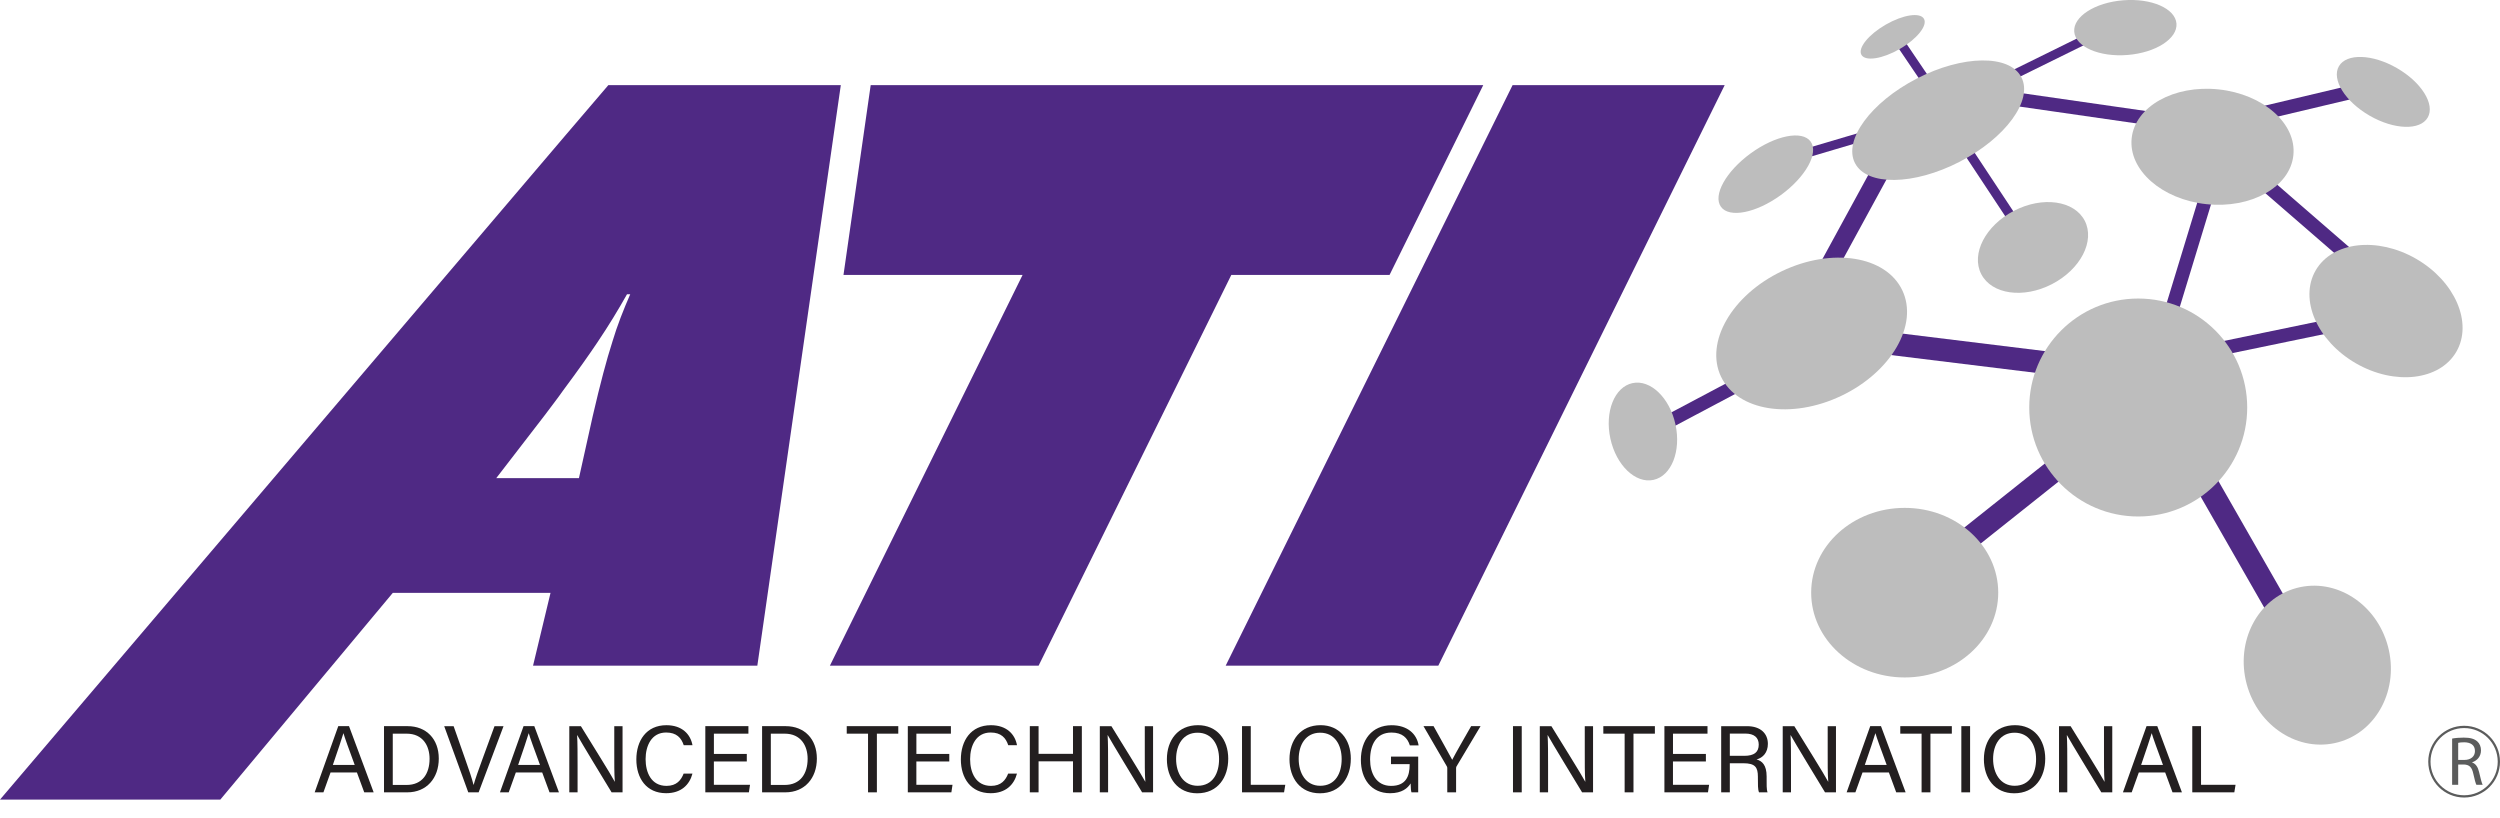 <?xml version="1.0" encoding="UTF-8"?>
<svg id="Final" xmlns="http://www.w3.org/2000/svg" viewBox="0 0 1101.8 360.51">
  <defs>
    <style>
      .cls-1 {
        fill: #bdbdbd;
      }

      .cls-2 {
        fill: #231f20;
      }

      .cls-3 {
        fill: #5b5c5c;
      }

      .cls-4 {
        fill: #4f2984;
      }
    </style>
  </defs>
  <polygon class="cls-4" points="371.74 121.16 383.73 37.53 653.69 37.53 612.41 121.16 542.67 121.16 457.73 293.38 365.75 293.38 450.68 121.16 371.74 121.16"/>
  <path class="cls-4" d="M268.1,37.53l-18.63,21.8L0,352.4h97.1s76.02-91.12,76.02-91.12h69.51l-7.71,32.1h98.85l36.79-255.85h-102.47ZM269.82,150.85c-2.45,7.56-5.3,18.32-8.56,32.39l-6.11,27.48h-36.44l21.18-27.48c3.06-4.08,5.91-7.75,8.33-11.21,6.53-8.77,11.41-15.69,15.09-21.18,5.08-7.53,9.36-14.65,13.02-21.16h1.42c-2.84,6.51-5.7,13.63-7.94,21.16Z"/>
  <polygon class="cls-4" points="540.18 293.38 666.62 37.53 760.1 37.53 633.89 293.38 540.18 293.38"/>
  <g>
    <line class="cls-4" x1="832.44" y1="68.99" x2="804.4" y2="120.41"/>
    <rect class="cls-4" x="789.14" y="90.7" width="58.57" height="8" transform="translate(343.45 767.89) rotate(-61.4)"/>
  </g>
  <g>
    <line class="cls-4" x1="889.44" y1="43.86" x2="945.53" y2="51.93"/>
    <polygon class="cls-4" points="945.1 54.9 889.01 46.82 889.88 40.89 945.97 48.96 945.1 54.9"/>
  </g>
  <g>
    <line class="cls-4" x1="1000.22" y1="81.69" x2="1032.46" y2="109.65"/>
    <polygon class="cls-4" points="1032.08 114.36 997.13 84.05 1001.23 79.34 1036.18 109.65 1032.08 114.36"/>
  </g>
  <g>
    <line class="cls-4" x1="971.92" y1="87.98" x2="957.55" y2="133.31"/>
    <polygon class="cls-4" points="960.42 136.1 954.69 134.21 969.06 87.07 974.78 88.96 960.42 136.1"/>
  </g>
  <g>
    <line class="cls-4" x1="979.94" y1="153.36" x2="1027.65" y2="143.49"/>
    <polygon class="cls-4" points="980.57 156.3 979.3 150.43 1027.02 140.55 1028.29 146.42 980.57 156.3"/>
  </g>
  <g>
    <line class="cls-4" x1="972.71" y1="213.56" x2="1004.25" y2="268.64"/>
    <polygon class="cls-4" points="999.84 271.19 968.3 216.11 977.13 211.01 1008.66 266.09 999.84 271.19"/>
  </g>
  <g>
    <line class="cls-4" x1="999.87" y1="49.24" x2="1033.93" y2="41.16"/>
    <polygon class="cls-4" points="999.16 52.49 997.74 46.66 1034.38 37.97 1035.8 43.8 999.16 52.49"/>
  </g>
  <g>
    <line class="cls-4" x1="887.75" y1="32.84" x2="918.71" y2="17.58"/>
    <rect class="cls-4" x="885.97" y="23.21" width="34.52" height="4" transform="translate(81.85 401.76) rotate(-26.23)"/>
  </g>
  <g>
    <line class="cls-4" x1="835.16" y1="18.82" x2="845.48" y2="34.08"/>
    <rect class="cls-4" x="841.32" y="18.24" width="4" height="18.42" transform="translate(129.44 477.24) rotate(-34.08)"/>
  </g>
  <g>
    <line class="cls-4" x1="795.64" y1="67.64" x2="827.51" y2="58.22"/>
    <rect class="cls-4" x="794.96" y="60.93" width="33.23" height="4" transform="translate(15.49 232.81) rotate(-16.48)"/>
  </g>
  <g>
    <path class="cls-4" d="M735.51,185.67l29.62-15.71"/>
    <rect class="cls-4" x="733.55" y="174.82" width="33.53" height="6" transform="translate(4.12 372.2) rotate(-27.93)"/>
  </g>
  <g>
    <line class="cls-4" x1="868.35" y1="236.83" x2="905.6" y2="207.21"/>
    <rect class="cls-4" x="863.18" y="217.03" width="47.59" height="10" transform="translate(54.59 600.38) rotate(-38.5)"/>
  </g>
  <g>
    <line class="cls-4" x1="830.65" y1="151.12" x2="907.39" y2="160.54"/>
    <rect class="cls-4" x="864.02" y="117.17" width="10" height="77.32" transform="translate(608.43 999.37) rotate(-83)"/>
  </g>
  <g>
    <line class="cls-4" x1="867.21" y1="66.5" x2="898.98" y2="114.57"/>
    <rect class="cls-4" x="881.01" y="61.72" width="4.17" height="57.63" transform="translate(96.46 501.94) rotate(-33.46)"/>
  </g>
  <g>
    <circle class="cls-1" cx="942.36" cy="179.6" r="48.03"/>
    <ellipse class="cls-1" cx="798.42" cy="146.92" rx="44.25" ry="30.43" transform="translate(14.54 358.09) rotate(-25.5)"/>
    <ellipse class="cls-1" cx="839.44" cy="261.2" rx="41.22" ry="37.37"/>
    <ellipse class="cls-1" cx="1021.28" cy="293.17" rx="32.22" ry="35.21" transform="translate(-41.1 275.59) rotate(-15.07)"/>
    <ellipse class="cls-1" cx="1051.56" cy="137.1" rx="26.58" ry="35.81" transform="translate(407.05 979.22) rotate(-60)"/>
    <ellipse class="cls-1" cx="975.05" cy="64.68" rx="25.43" ry="35.83" transform="translate(808.35 1027.55) rotate(-83.97)"/>
    <ellipse class="cls-1" cx="854.22" cy="53.03" rx="41.26" ry="20.62" transform="translate(70.74 397.5) rotate(-27.29)"/>
    <ellipse class="cls-1" cx="778.19" cy="76.72" rx="24.44" ry="11.34" transform="translate(104.11 473.05) rotate(-36.08)"/>
    <ellipse class="cls-1" cx="724.07" cy="190.22" rx="14.68" ry="21.82" transform="translate(-23.89 158.31) rotate(-12.28)"/>
    <ellipse class="cls-1" cx="1050.37" cy="40.5" rx="12.09" ry="22.6" transform="translate(490.11 929.9) rotate(-60)"/>
    <ellipse class="cls-1" cx="936.68" cy="12.19" rx="22.6" ry="12.09" transform="translate(2.01 74.66) rotate(-4.57)"/>
    <ellipse class="cls-1" cx="834.15" cy="16.23" rx="15.9" ry="6.19" transform="translate(103.64 419.25) rotate(-30)"/>
    <ellipse class="cls-1" cx="896" cy="109.12" rx="25.66" ry="18.2" transform="translate(49.68 422.89) rotate(-27.29)"/>
  </g>
  <path class="cls-3" d="M1080.7,325.51c1.35-.28,3.28-.43,5.12-.43,2.85,0,4.69.52,5.98,1.69,1.04.92,1.62,2.33,1.62,3.92,0,2.73-1.72,4.54-3.89,5.27v.09c1.59.55,2.54,2.02,3.04,4.17.67,2.88,1.17,4.87,1.59,5.67h-2.76c-.34-.58-.8-2.36-1.38-4.94-.61-2.85-1.72-3.92-4.14-4.02h-2.51v8.95h-2.67v-20.39ZM1083.37,334.92h2.73c2.85,0,4.66-1.56,4.66-3.92,0-2.67-1.93-3.83-4.75-3.86-1.29,0-2.21.12-2.64.25v7.54Z"/>
  <path class="cls-3" d="M1085.99,351.49c-8.72,0-15.81-7.09-15.81-15.81s7.09-15.81,15.81-15.81,15.81,7.09,15.81,15.81-7.09,15.81-15.81,15.81ZM1085.99,320.87c-8.17,0-14.81,6.64-14.81,14.81s6.64,14.81,14.81,14.81,14.81-6.64,14.81-14.81-6.64-14.81-14.81-14.81Z"/>
  <g>
    <path class="cls-2" d="M145.68,340.44l-3.14,8.76h-3.86l10.4-29.17h4.74l10.86,29.17h-4.15l-3.23-8.76h-11.61ZM156.33,337.13c-2.81-7.67-4.32-11.74-4.95-13.96h-.04c-.71,2.47-2.43,7.42-4.65,13.96h9.64Z"/>
    <path class="cls-2" d="M169.24,320.03h10.39c8.22,0,13.75,5.62,13.75,14.29s-5.41,14.88-13.87,14.88h-10.27v-29.17ZM173.1,345.94h6.12c6.87,0,10.1-4.95,10.1-11.53,0-5.74-2.98-11.07-10.1-11.07h-6.12v22.59Z"/>
    <path class="cls-2" d="M206.38,349.21l-10.61-29.17h4.15l5.11,14.54c1.51,4.28,3.02,8.59,3.65,11.28h.08c.63-2.39,2.26-6.92,3.81-11.15l5.37-14.67h3.98l-10.98,29.17h-4.57Z"/>
    <path class="cls-2" d="M227.34,340.44l-3.14,8.76h-3.86l10.4-29.17h4.74l10.86,29.17h-4.15l-3.23-8.76h-11.61ZM237.99,337.13c-2.81-7.67-4.32-11.74-4.95-13.96h-.04c-.71,2.47-2.43,7.42-4.65,13.96h9.64Z"/>
    <path class="cls-2" d="M250.9,349.21v-29.17h5.11c4.19,6.83,13.29,21.34,14.92,24.48h.04c-.29-3.73-.25-8.34-.25-13.08v-11.4h3.65v29.17h-4.82c-3.86-6.33-13.33-21.92-15.13-25.19h-.08c.21,3.31.21,8.26.21,13.54v11.65h-3.65Z"/>
    <path class="cls-2" d="M305.18,340.95c-1.3,4.95-4.99,8.63-11.61,8.63-8.72,0-13.12-6.62-13.12-14.88s4.4-15.09,13.25-15.09c6.87,0,10.6,3.94,11.49,8.8h-3.86c-1.05-3.19-3.14-5.58-7.75-5.58-6.46,0-9.05,5.87-9.05,11.74s2.47,11.78,9.22,11.78c4.49,0,6.46-2.6,7.54-5.41h3.9Z"/>
    <path class="cls-2" d="M329.12,335.58h-14.5v10.31h15.93l-.5,3.31h-19.2v-29.17h18.99v3.31h-15.21v8.93h14.5v3.31Z"/>
    <path class="cls-2" d="M335.87,320.03h10.39c8.22,0,13.75,5.62,13.75,14.29s-5.41,14.88-13.87,14.88h-10.27v-29.17ZM339.72,345.94h6.12c6.87,0,10.1-4.95,10.1-11.53,0-5.74-2.98-11.07-10.1-11.07h-6.12v22.59Z"/>
    <path class="cls-2" d="M382.56,323.34h-9.39v-3.31h22.72v3.31h-9.43v25.86h-3.9v-25.86Z"/>
    <path class="cls-2" d="M418.36,335.58h-14.5v10.31h15.93l-.5,3.31h-19.2v-29.17h18.99v3.31h-15.21v8.93h14.5v3.31Z"/>
    <path class="cls-2" d="M448.2,340.95c-1.3,4.95-4.99,8.63-11.61,8.63-8.72,0-13.12-6.62-13.12-14.88s4.4-15.09,13.25-15.09c6.87,0,10.6,3.94,11.49,8.8h-3.86c-1.05-3.19-3.14-5.58-7.75-5.58-6.46,0-9.05,5.87-9.05,11.74s2.47,11.78,9.22,11.78c4.49,0,6.46-2.6,7.54-5.41h3.9Z"/>
    <path class="cls-2" d="M453.86,320.03h3.86v12.2h15.17v-12.2h3.9v29.17h-3.9v-13.67h-15.17v13.67h-3.86v-29.17Z"/>
    <path class="cls-2" d="M484.71,349.21v-29.17h5.11c4.19,6.83,13.29,21.34,14.92,24.48h.04c-.29-3.73-.25-8.34-.25-13.08v-11.4h3.65v29.17h-4.82c-3.86-6.33-13.33-21.92-15.13-25.19h-.08c.21,3.31.21,8.26.21,13.54v11.65h-3.65Z"/>
    <path class="cls-2" d="M541.3,334.45c0,8.05-4.48,15.17-13.66,15.17-8.59,0-13.37-6.62-13.37-15.01s4.86-15.01,13.71-15.01c8.22,0,13.33,6.16,13.33,14.84ZM518.33,334.49c0,6.29,3.19,11.82,9.47,11.82,6.75,0,9.47-5.57,9.47-11.78s-3.06-11.61-9.47-11.61-9.47,5.37-9.47,11.57Z"/>
    <path class="cls-2" d="M547.38,320.03h3.86v25.86h15.21l-.54,3.31h-18.53v-29.17Z"/>
    <path class="cls-2" d="M595.33,334.45c0,8.05-4.48,15.17-13.66,15.17-8.59,0-13.37-6.62-13.37-15.01s4.86-15.01,13.71-15.01c8.22,0,13.33,6.16,13.33,14.84ZM572.36,334.49c0,6.29,3.19,11.82,9.47,11.82,6.75,0,9.47-5.57,9.47-11.78s-3.06-11.61-9.47-11.61-9.47,5.37-9.47,11.57Z"/>
    <path class="cls-2" d="M625.05,349.21h-2.98c-.21-.54-.33-1.84-.38-3.94-1.26,2.05-3.77,4.32-9.05,4.32-8.42,0-12.87-6.37-12.87-14.67,0-8.72,4.78-15.3,13.58-15.3,6.79,0,11.02,3.69,11.86,8.89h-3.86c-1.01-3.27-3.31-5.66-8.09-5.66-6.75,0-9.43,5.41-9.43,11.9,0,5.99,2.68,11.61,9.26,11.61s8.17-4.36,8.17-9.26v-.34h-8.22v-3.31h11.99v15.76Z"/>
    <path class="cls-2" d="M637.84,349.21v-10.69c0-.29-.04-.59-.21-.8l-10.27-17.69h4.44c2.64,4.74,6.87,12.28,8.22,14.84,1.26-2.52,5.62-10.1,8.34-14.84h4.15l-10.61,17.77c-.08.17-.17.34-.17.75v10.65h-3.9Z"/>
    <path class="cls-2" d="M670.66,320.03v29.17h-3.86v-29.17h3.86Z"/>
    <path class="cls-2" d="M678.62,349.21v-29.17h5.11c4.19,6.83,13.29,21.34,14.92,24.48h.04c-.29-3.73-.25-8.34-.25-13.08v-11.4h3.65v29.17h-4.82c-3.86-6.33-13.33-21.92-15.13-25.19h-.08c.21,3.31.21,8.26.21,13.54v11.65h-3.65Z"/>
    <path class="cls-2" d="M716.01,323.34h-9.39v-3.31h22.72v3.31h-9.43v25.86h-3.9v-25.86Z"/>
    <path class="cls-2" d="M751.81,335.58h-14.5v10.31h15.93l-.5,3.31h-19.2v-29.17h18.99v3.31h-15.21v8.93h14.5v3.31Z"/>
    <path class="cls-2" d="M762.37,336.38v12.83h-3.81v-29.17h11.4c5.99,0,9.18,3.27,9.18,7.8,0,3.81-2.18,6.12-4.99,6.87,2.39.63,4.44,2.43,4.44,7.46v1.26c0,2.01-.08,4.57.42,5.78h-3.77c-.54-1.26-.5-3.52-.5-6.29v-.59c0-4.15-1.17-5.95-6.41-5.95h-5.95ZM762.37,333.11h6.33c4.49,0,6.41-1.68,6.41-4.95,0-3.1-2.01-4.86-5.95-4.86h-6.79v9.81Z"/>
    <path class="cls-2" d="M785.68,349.21v-29.17h5.11c4.19,6.83,13.29,21.34,14.92,24.48h.04c-.29-3.73-.25-8.34-.25-13.08v-11.4h3.65v29.17h-4.82c-3.86-6.33-13.33-21.92-15.13-25.19h-.08c.21,3.31.21,8.26.21,13.54v11.65h-3.65Z"/>
    <path class="cls-2" d="M820.85,340.44l-3.14,8.76h-3.86l10.4-29.17h4.74l10.86,29.17h-4.15l-3.23-8.76h-11.61ZM831.5,337.13c-2.81-7.67-4.32-11.74-4.95-13.96h-.04c-.71,2.47-2.43,7.42-4.65,13.96h9.64Z"/>
    <path class="cls-2" d="M846.88,323.34h-9.39v-3.31h22.72v3.31h-9.43v25.86h-3.9v-25.86Z"/>
    <path class="cls-2" d="M868.26,320.03v29.17h-3.86v-29.17h3.86Z"/>
    <path class="cls-2" d="M901.37,334.45c0,8.05-4.48,15.17-13.66,15.17-8.59,0-13.37-6.62-13.37-15.01s4.86-15.01,13.71-15.01c8.22,0,13.33,6.16,13.33,14.84ZM878.4,334.49c0,6.29,3.19,11.82,9.47,11.82,6.75,0,9.47-5.57,9.47-11.78s-3.06-11.61-9.47-11.61-9.47,5.37-9.47,11.57Z"/>
    <path class="cls-2" d="M907.45,349.21v-29.17h5.11c4.19,6.83,13.29,21.34,14.92,24.48h.04c-.29-3.73-.25-8.34-.25-13.08v-11.4h3.65v29.17h-4.82c-3.86-6.33-13.33-21.92-15.13-25.19h-.08c.21,3.31.21,8.26.21,13.54v11.65h-3.65Z"/>
    <path class="cls-2" d="M942.62,340.44l-3.14,8.76h-3.86l10.4-29.17h4.74l10.86,29.17h-4.15l-3.23-8.76h-11.61ZM953.27,337.13c-2.81-7.67-4.32-11.74-4.95-13.96h-.04c-.71,2.47-2.43,7.42-4.65,13.96h9.64Z"/>
    <path class="cls-2" d="M966.18,320.03h3.86v25.86h15.21l-.54,3.31h-18.53v-29.17Z"/>
  </g>
</svg>